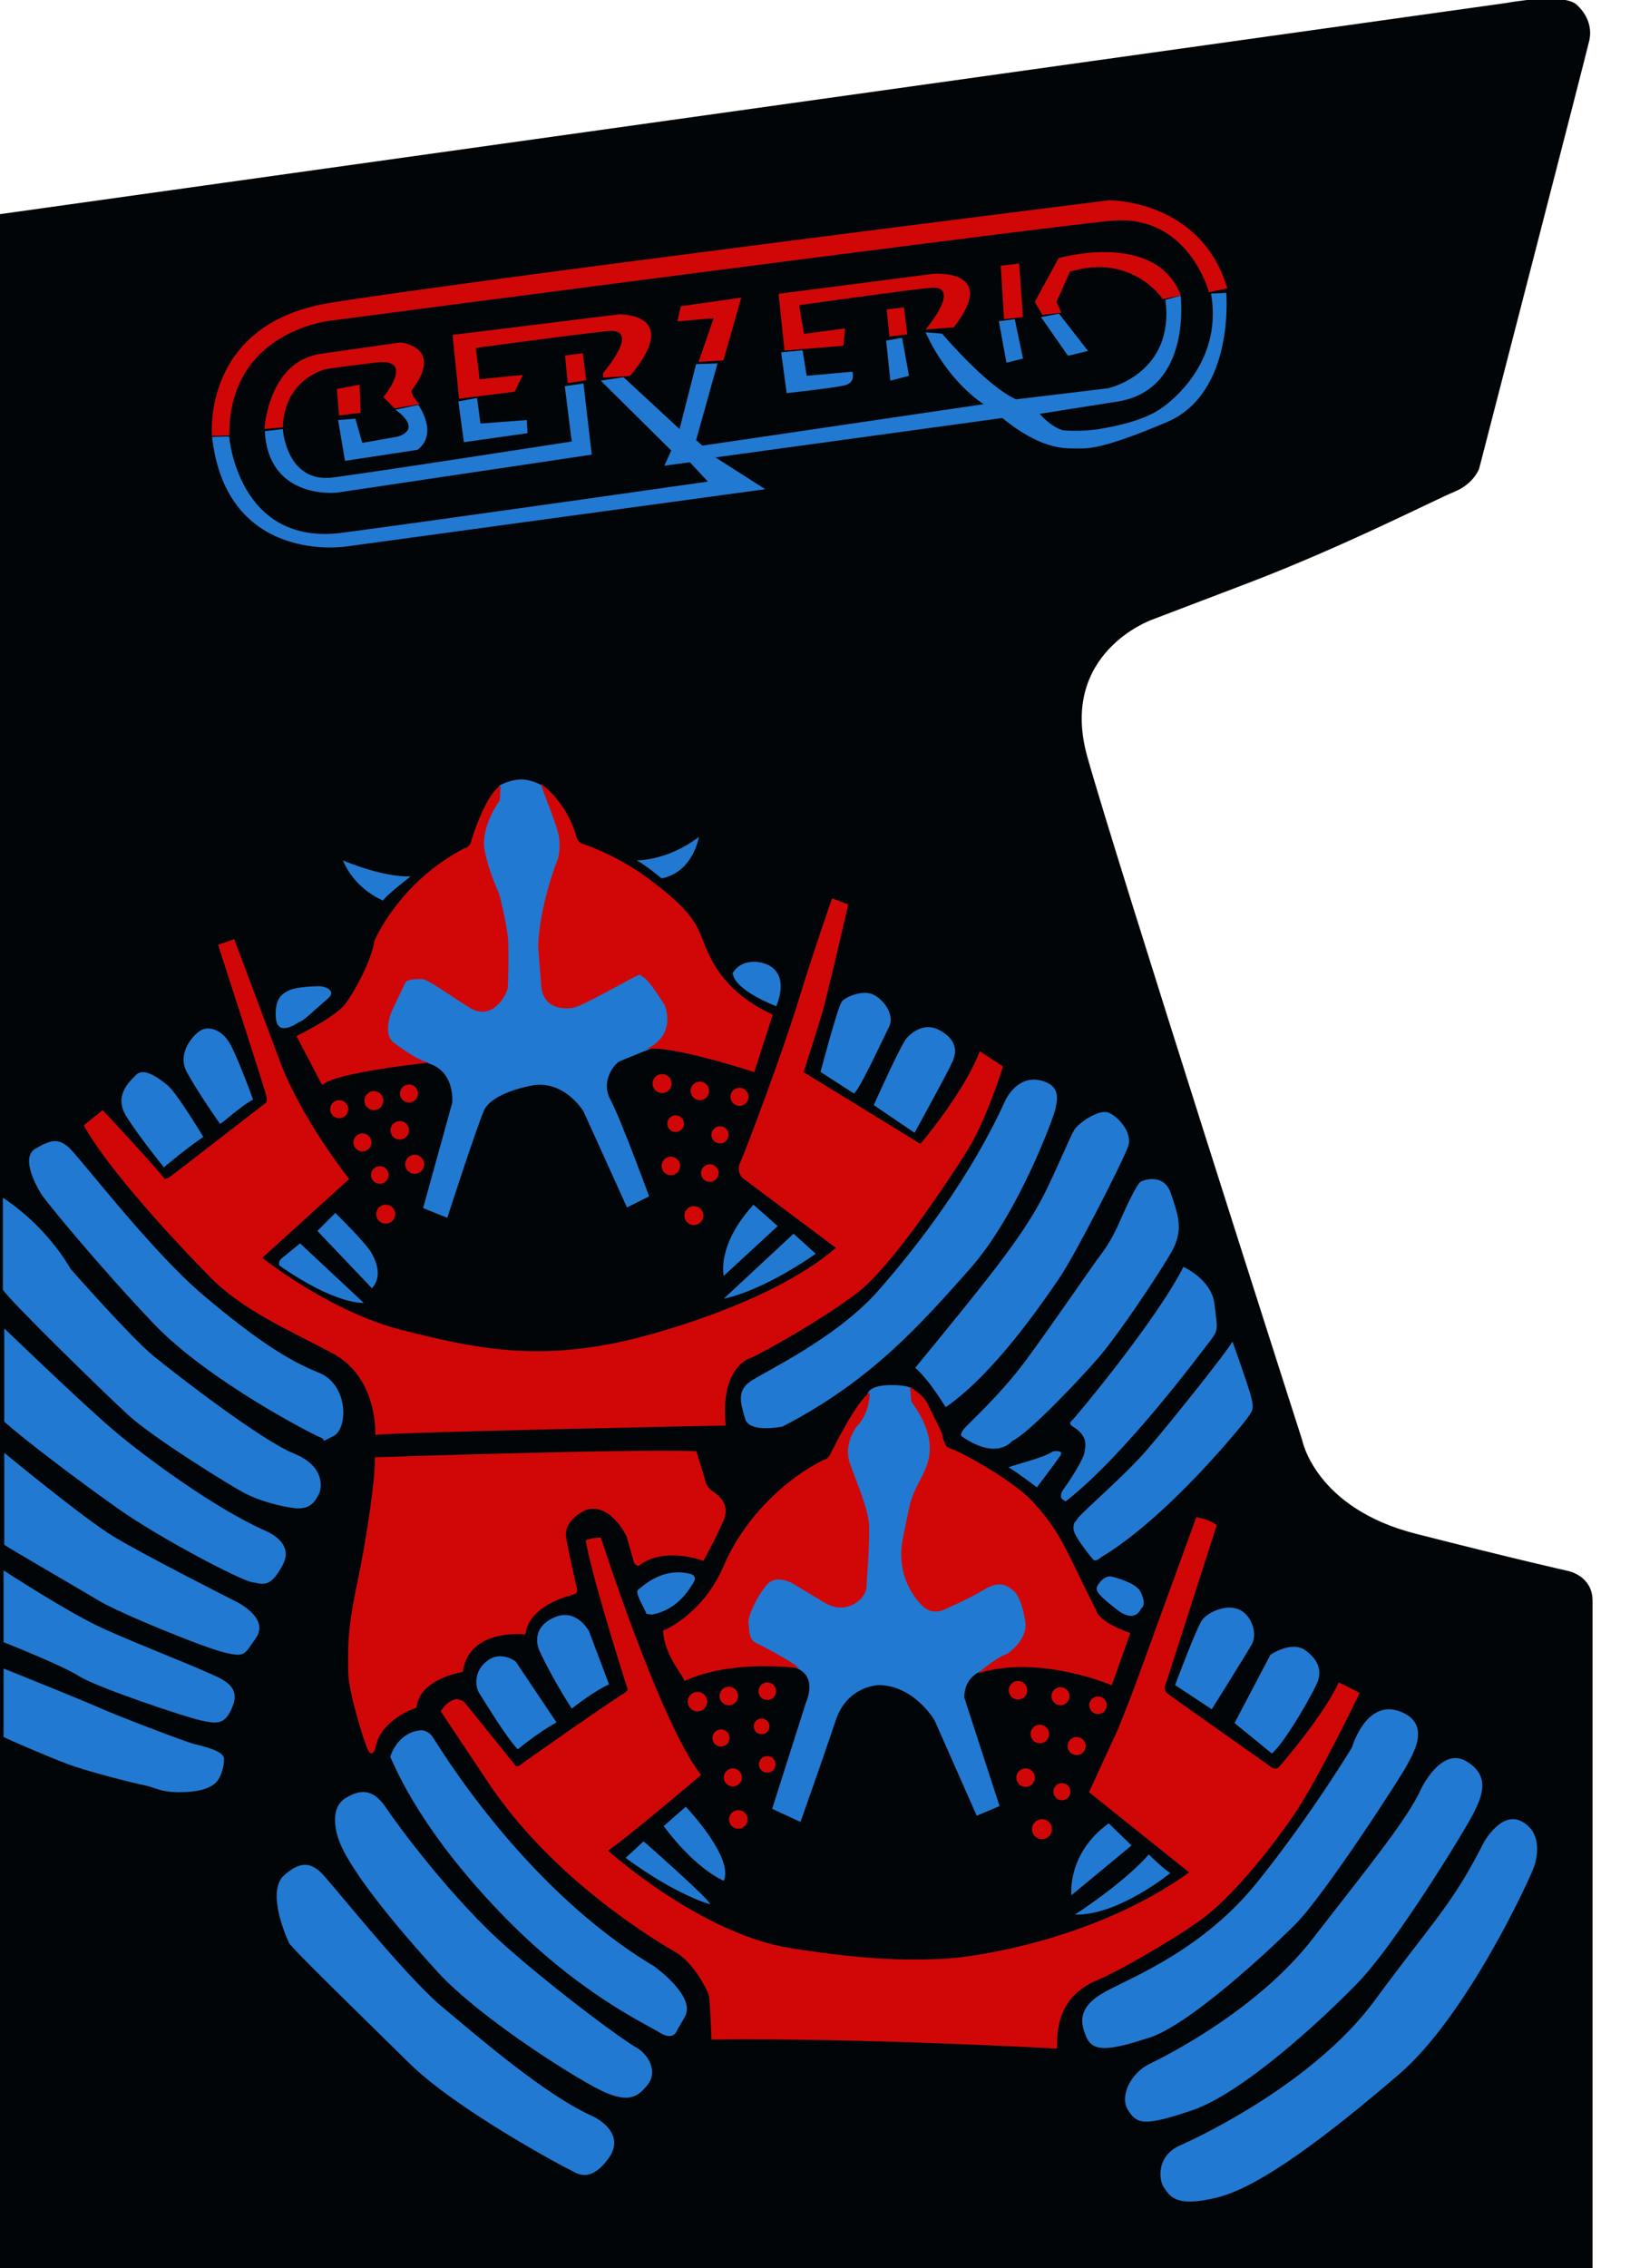 <?xml version="1.0" encoding="UTF-8"?>
<svg xmlns="http://www.w3.org/2000/svg" xmlns:xlink="http://www.w3.org/1999/xlink" width="2358.36pt" height="3281.4pt" viewBox="0 0 2358.36 3281.4" version="1.1">
<defs>
<clipPath id="clip1">
  <path d="M 0 0 L 2305 0 L 2305 3281.398 L 0 3281.398 Z M 0 0 "/>
</clipPath>
</defs>
<g id="surface1">
<g clip-path="url(#clip1)" clip-rule="nonzero">
<path style=" stroke:none;fill-rule:nonzero;fill:rgb(0.784%,1.961%,2.745%);fill-opacity:1;" d="M 0 3281.398 L 0 309.789 L 2180.18 4.199 C 2180.18 4.199 2262.18 -11.301 2281.68 7.199 C 2301.18 25.699 2302.18 45.199 2299.68 57.699 C 2297.18 70.199 2140.18 677.699 2140.18 677.699 C 2140.18 677.699 2132.68 699.699 2104.68 711.199 C 2076.68 722.699 1944.18 790.699 1805.18 843.699 C 1666.18 896.699 1666.18 896.699 1666.18 896.699 C 1666.18 896.699 1531.18 944.699 1573.18 1094.699 C 1615.18 1244.699 1884.18 2083.699 1884.18 2083.699 C 1884.18 2083.699 1903.18 2181.699 2048.18 2218.699 C 2193.18 2255.699 2269.18 2272.699 2269.18 2272.699 C 2269.18 2272.699 2304.18 2279.699 2304.18 2315.699 C 2304.18 2351.699 2304.18 3282.699 2304.18 3282.699 L 0 3281.398 "/>
</g>
<path style=" stroke:none;fill-rule:nonzero;fill:rgb(13.33%,47.459%,82.031%);fill-opacity:1;" d="M 564.59 2541.469 C 564.59 2541.469 574.598 2505.285 610.016 2502.977 C 610.016 2502.977 619.254 2502.977 626.18 2512.984 C 633.109 2522.992 756.289 2730.859 945.684 2844.031 C 945.684 2844.031 1007.27 2887.148 991.105 2917.172 L 979.559 2937.188 C 979.559 2937.188 974.938 2953.355 954.152 2940.27 C 933.363 2927.18 835.59 2883.297 723.957 2767.047 C 612.324 2650.793 576.141 2566.875 564.59 2541.469 "/>
<path style=" stroke:none;fill-rule:nonzero;fill:rgb(13.33%,47.459%,82.031%);fill-opacity:1;" d="M 489.18 2658.699 C 489.18 2658.699 474.18 2617.699 499.18 2601.699 C 524.18 2585.699 542.18 2590.699 558.18 2614.699 C 574.18 2638.699 654.18 2747.699 734.18 2817.699 C 814.18 2887.699 902.18 2951.699 920.18 2961.699 C 938.18 2971.699 952.18 2996.699 937.18 3015.699 C 922.18 3034.699 909.18 3040.699 877.18 3027.699 C 845.18 3014.699 696.18 2921.699 633.18 2852.699 C 570.18 2783.699 502.18 2700.699 489.18 2658.699 "/>
<path style=" stroke:none;fill-rule:nonzero;fill:rgb(13.33%,47.459%,82.031%);fill-opacity:1;" d="M 418.18 2810.699 C 418.18 2810.699 383.18 2737.699 411.18 2712.699 C 439.18 2687.699 453.18 2699.699 463.18 2707.699 C 473.18 2715.699 584.18 2856.699 639.18 2902.699 C 694.18 2948.699 790.18 3031.699 858.18 3061.699 C 858.18 3061.699 908.18 3084.699 880.18 3122.699 C 852.18 3160.699 833.18 3142.699 824.18 3138.699 C 815.18 3134.699 660.18 3051.699 592.18 2984.699 C 524.18 2917.699 422.18 2818.699 418.18 2810.699 "/>
<path style=" stroke:none;fill-rule:nonzero;fill:rgb(13.33%,47.459%,82.031%);fill-opacity:1;" d="M 1027.18 2754.699 C 1027.18 2754.699 980.18 2742.699 905.18 2687.699 L 931.18 2663.699 C 931.18 2663.699 1029.18 2749.699 1027.18 2754.699 "/>
<path style=" stroke:none;fill-rule:nonzero;fill:rgb(13.33%,47.459%,82.031%);fill-opacity:1;" d="M 1047.18 2720.699 C 1047.18 2720.699 1009.18 2706.699 960.18 2641.699 L 992.18 2613.699 C 992.18 2613.699 1062.18 2686.699 1047.18 2720.699 "/>
<path style=" stroke:none;fill-rule:nonzero;fill:rgb(13.33%,47.459%,82.031%);fill-opacity:1;" d="M 1158.18 2635.699 L 1117.18 2616.699 L 1166.18 2462.699 C 1166.18 2462.699 1184.18 2424.699 1151.18 2412.699 C 1118.18 2400.699 1074.18 2369.699 1074.18 2369.699 L 1069.18 2316.699 L 1126.18 2260.699 L 1204.18 2260.699 C 1204.18 2260.699 1216.18 2096.699 1218.18 2091.699 C 1220.18 2086.699 1255.18 2017.699 1255.18 2017.699 C 1255.18 2017.699 1254.18 2003.699 1290.18 2003.699 C 1326.18 2003.699 1324.18 2014.699 1324.18 2014.699 L 1345.18 2047.699 L 1356.18 2094.699 L 1344.18 2219.699 L 1466.18 2267.699 L 1508.18 2362.699 L 1439.18 2411.699 C 1439.18 2411.699 1395.18 2414.699 1395.18 2455.699 L 1446.18 2612.699 L 1413.18 2626.699 L 1352.18 2488.699 C 1352.18 2488.699 1323.18 2438.699 1272.18 2437.699 C 1272.18 2437.699 1226.18 2437.699 1209.18 2488.699 C 1192.18 2539.699 1158.18 2635.699 1158.18 2635.699 "/>
<path style=" stroke:none;fill-rule:nonzero;fill:rgb(13.33%,47.459%,82.031%);fill-opacity:1;" d="M 1662.18 2682.699 C 1662.18 2682.699 1682.18 2702.699 1693.18 2709.699 C 1693.18 2709.699 1617.18 2771.699 1555.18 2769.699 C 1555.18 2769.699 1624.18 2725.699 1662.18 2682.699 "/>
<path style=" stroke:none;fill-rule:nonzero;fill:rgb(13.33%,47.459%,82.031%);fill-opacity:1;" d="M 1637.18 2669.699 L 1550.18 2741.699 C 1550.18 2741.699 1543.18 2681.699 1604.18 2637.699 L 1637.18 2669.699 "/>
<path style=" stroke:none;fill-rule:nonzero;fill:rgb(13.33%,47.459%,82.031%);fill-opacity:1;" d="M 1840.18 2536.699 C 1840.18 2536.699 1790.18 2495.699 1786.18 2492.699 L 1838.18 2393.699 C 1838.18 2393.699 1869.18 2372.699 1889.18 2387.699 C 1909.18 2402.699 1911.18 2417.699 1907.18 2430.699 C 1903.18 2443.699 1860.18 2519.699 1840.18 2536.699 "/>
<path style=" stroke:none;fill-rule:nonzero;fill:rgb(13.33%,47.459%,82.031%);fill-opacity:1;" d="M 1753.18 2472.699 L 1700.18 2437.699 C 1700.18 2437.699 1731.18 2354.699 1739.18 2343.699 C 1747.18 2332.699 1772.18 2320.699 1791.18 2327.699 C 1810.18 2334.699 1820.18 2362.699 1811.18 2378.699 C 1802.18 2394.699 1753.18 2472.699 1753.18 2472.699 "/>
<path style=" stroke:none;fill-rule:nonzero;fill:rgb(13.33%,47.459%,82.031%);fill-opacity:1;" d="M 1956.18 2527.699 C 1956.18 2527.699 1976.18 2457.699 2025.18 2475.699 C 2074.18 2493.699 2041.18 2541.699 2036.18 2552.699 C 2031.18 2563.699 1917.18 2740.699 1874.18 2783.699 C 1831.18 2826.699 1719.18 2929.699 1663.18 2947.699 C 1607.18 2965.699 1582.18 2969.699 1572.18 2947.699 C 1562.18 2925.699 1559.18 2902.699 1600.18 2880.699 C 1641.18 2858.699 1741.18 2819.699 1819.18 2722.699 C 1897.18 2625.699 1956.18 2527.699 1956.18 2527.699 "/>
<path style=" stroke:none;fill-rule:nonzero;fill:rgb(13.33%,47.459%,82.031%);fill-opacity:1;" d="M 2056.18 2587.699 C 2056.18 2587.699 2085.18 2526.699 2121.18 2547.699 C 2157.18 2568.699 2144.18 2598.699 2132.18 2622.699 C 2120.18 2646.699 2020.18 2810.699 1965.18 2867.699 C 1910.18 2924.699 1796.18 3028.699 1725.18 3052.699 C 1654.18 3076.699 1645.18 3072.699 1632.18 3052.699 C 1619.18 3032.699 1636.18 2998.699 1663.18 2985.699 C 1690.18 2972.699 1820.18 2906.699 1899.18 2804.699 C 1978.18 2702.699 2037.18 2630.699 2056.18 2587.699 "/>
<path style=" stroke:none;fill-rule:nonzero;fill:rgb(13.33%,47.459%,82.031%);fill-opacity:1;" d="M 2147.18 2664.699 C 2147.18 2664.699 2172.18 2619.699 2201.18 2634.699 C 2230.18 2649.699 2225.18 2682.699 2220.18 2698.699 C 2215.18 2714.699 2123.18 2915.699 2024.18 3000.699 C 1925.18 3085.699 1825.18 3162.699 1762.18 3178.699 C 1699.18 3194.699 1692.18 3175.699 1684.18 3164.699 C 1676.18 3153.699 1673.18 3118.699 1707.18 3103.699 C 1741.18 3088.699 1903.18 3010.699 1989.18 2893.699 C 2075.18 2776.699 2101.18 2755.699 2147.18 2664.699 "/>
<path style=" stroke:none;fill-rule:nonzero;fill:rgb(13.33%,47.459%,82.031%);fill-opacity:1;" d="M 749.18 2530.699 C 749.18 2530.699 776.18 2507.699 805.18 2491.699 L 746.18 2403.699 C 746.18 2403.699 726.18 2387.699 706.18 2401.699 C 686.18 2415.699 686.18 2438.699 694.18 2450.699 C 702.18 2462.699 731.18 2511.699 749.18 2530.699 "/>
<path style=" stroke:none;fill-rule:nonzero;fill:rgb(13.33%,47.459%,82.031%);fill-opacity:1;" d="M 827.18 2471.699 C 827.18 2471.699 860.18 2445.699 881.18 2436.699 L 852.18 2359.699 C 852.18 2359.699 834.18 2325.699 802.18 2339.699 C 770.18 2353.699 777.18 2378.699 779.18 2384.699 C 781.18 2390.699 800.18 2429.699 827.18 2471.699 "/>
<path style=" stroke:none;fill-rule:nonzero;fill:rgb(13.33%,47.459%,82.031%);fill-opacity:1;" d="M 935.18 2334.699 C 935.18 2330.699 917.18 2303.699 923.18 2299.699 C 929.18 2295.699 957.18 2266.699 998.18 2276.699 C 998.18 2276.699 1010.18 2278.699 1003.18 2289.699 C 996.18 2300.699 980.18 2328.699 943.18 2335.699 L 935.18 2334.699 "/>
<path style=" stroke:none;fill-rule:nonzero;fill:rgb(13.33%,47.459%,82.031%);fill-opacity:1;" d="M 1651.18 2326.699 C 1651.18 2326.699 1643.18 2349.699 1616.18 2328.699 C 1589.18 2307.699 1585.18 2301.699 1587.18 2295.699 C 1589.18 2289.699 1599.18 2278.699 1608.18 2280.699 C 1617.18 2282.699 1644.18 2290.699 1650.18 2302.699 C 1656.18 2314.699 1656.18 2323.699 1651.18 2326.699 "/>
<path style=" stroke:none;fill-rule:nonzero;fill:rgb(13.33%,47.459%,82.031%);fill-opacity:1;" d="M 1593.18 2252.699 C 1593.18 2252.699 1585.18 2260.699 1581.18 2255.699 C 1577.18 2250.699 1553.18 2221.699 1553.18 2211.699 C 1553.18 2201.699 1554.18 2204.699 1559.18 2196.699 C 1564.18 2188.699 1627.18 2134.699 1659.18 2097.699 C 1691.18 2060.699 1775.18 1955.699 1783.18 1940.699 C 1783.18 1940.699 1805.18 2001.699 1810.18 2020.699 C 1815.18 2039.699 1811.18 2041.699 1805.18 2050.699 C 1799.18 2059.699 1690.18 2194.699 1593.18 2252.699 "/>
<path style=" stroke:none;fill-rule:nonzero;fill:rgb(13.33%,47.459%,82.031%);fill-opacity:1;" d="M 1542.18 2171.699 C 1542.18 2171.699 1528.18 2168.699 1539.18 2153.699 C 1550.18 2138.699 1568.18 2109.699 1569.18 2100.699 C 1570.18 2091.699 1575.18 2077.699 1552.18 2063.699 C 1552.18 2063.699 1545.18 2059.699 1550.18 2055.699 C 1555.18 2051.699 1674.18 1908.699 1712.18 1832.699 C 1712.18 1832.699 1753.18 1850.699 1757.18 1886.699 C 1761.18 1922.699 1764.18 1922.699 1750.18 1940.699 C 1736.18 1958.699 1627.18 2105.699 1542.18 2171.699 "/>
<path style=" stroke:none;fill-rule:nonzero;fill:rgb(13.33%,47.459%,82.031%);fill-opacity:1;" d="M 1500.18 2151.699 C 1500.18 2151.699 1470.18 2128.699 1459.18 2122.699 C 1468.18 2118.699 1511.18 2108.699 1523.18 2099.699 C 1523.18 2099.699 1540.18 2096.699 1534.18 2105.699 C 1528.18 2114.699 1500.18 2151.699 1500.18 2151.699 "/>
<path style=" stroke:none;fill-rule:nonzero;fill:rgb(13.33%,47.459%,82.031%);fill-opacity:1;" d="M 1464.18 2084.699 C 1464.18 2084.699 1443.18 2113.699 1391.18 2077.699 C 1391.18 2077.699 1388.18 2075.699 1394.18 2067.699 C 1400.18 2059.699 1446.18 2019.699 1485.18 1966.699 C 1524.18 1913.699 1582.18 1828.699 1592.18 1815.699 C 1602.18 1802.699 1611.18 1787.699 1621.18 1764.699 C 1631.18 1741.699 1645.18 1712.699 1650.18 1709.699 C 1655.18 1706.699 1684.18 1696.699 1694.18 1726.699 C 1704.18 1756.699 1713.18 1778.699 1695.18 1810.699 C 1677.18 1842.699 1619.18 1928.699 1592.18 1960.699 C 1565.18 1992.699 1486.18 2075.699 1464.18 2084.699 "/>
<path style=" stroke:none;fill-rule:nonzero;fill:rgb(13.33%,47.459%,82.031%);fill-opacity:1;" d="M 1368.18 2035.699 C 1368.18 2035.699 1344.18 1995.699 1324.18 1978.699 C 1324.18 1978.699 1390.18 1898.699 1426.18 1852.699 C 1462.18 1806.699 1493.18 1764.699 1515.18 1718.699 C 1537.18 1672.699 1548.18 1644.699 1554.18 1634.699 C 1560.18 1624.699 1590.18 1603.699 1604.18 1609.699 C 1618.18 1615.699 1639.18 1638.699 1632.18 1658.699 C 1625.18 1678.699 1556.18 1814.699 1532.18 1849.699 C 1508.18 1884.699 1438.18 1987.699 1368.18 2035.699 "/>
<path style=" stroke:none;fill-rule:nonzero;fill:rgb(13.33%,47.459%,82.031%);fill-opacity:1;" d="M 1132.18 2063.699 C 1132.18 2063.699 1084.18 2073.699 1078.18 2052.699 C 1072.18 2031.699 1065.18 2012.699 1085.18 1998.699 C 1105.18 1984.699 1209.18 1936.699 1270.18 1867.699 C 1331.18 1798.699 1406.18 1698.699 1454.18 1592.699 C 1454.18 1592.699 1470.18 1555.699 1504.18 1562.699 C 1538.18 1569.699 1528.18 1595.699 1527.18 1603.699 C 1526.18 1611.699 1474.18 1755.699 1403.18 1835.699 C 1332.18 1915.699 1260.18 1997.699 1132.18 2063.699 "/>
<path style=" stroke:none;fill-rule:nonzero;fill:rgb(13.33%,47.459%,82.031%);fill-opacity:1;" d="M 1148.18 1784.699 L 1180.18 1813.699 C 1180.18 1813.699 1108.18 1865.699 1047.18 1878.699 L 1148.18 1784.699 "/>
<path style=" stroke:none;fill-rule:nonzero;fill:rgb(13.33%,47.459%,82.031%);fill-opacity:1;" d="M 1090.18 1742.699 L 1125.18 1773.699 L 1047.18 1845.699 C 1047.18 1845.699 1036.18 1801.699 1090.18 1742.699 "/>
<path style=" stroke:none;fill-rule:nonzero;fill:rgb(13.33%,47.459%,82.031%);fill-opacity:1;" d="M 1323.18 1638.699 L 1264.18 1598.699 C 1264.18 1598.699 1302.18 1513.699 1311.18 1502.699 C 1320.18 1491.699 1339.18 1478.699 1360.18 1490.699 C 1381.18 1502.699 1386.18 1517.699 1378.18 1535.699 C 1370.18 1553.699 1323.18 1638.699 1323.18 1638.699 "/>
<path style=" stroke:none;fill-rule:nonzero;fill:rgb(13.33%,47.459%,82.031%);fill-opacity:1;" d="M 1235.18 1581.699 L 1187.18 1550.699 C 1187.18 1550.699 1212.18 1455.699 1218.18 1448.699 C 1224.18 1441.699 1248.18 1431.699 1263.18 1438.699 C 1278.18 1445.699 1295.18 1467.699 1286.18 1485.699 C 1277.18 1503.699 1241.18 1581.699 1235.18 1581.699 "/>
<path style=" stroke:none;fill-rule:nonzero;fill:rgb(13.33%,47.459%,82.031%);fill-opacity:1;" d="M 1123.18 1455.699 C 1123.18 1455.699 1062.18 1432.699 1060.18 1407.699 C 1060.18 1407.699 1069.18 1388.699 1096.18 1391.699 C 1123.18 1394.699 1139.18 1415.699 1123.18 1455.699 "/>
<path style=" stroke:none;fill-rule:nonzero;fill:rgb(13.33%,47.459%,82.031%);fill-opacity:1;" d="M 939.18 1730.699 L 907.18 1746.699 L 844.18 1607.699 C 844.18 1607.699 814.18 1557.699 763.18 1571.699 C 763.18 1571.699 711.18 1581.699 700.18 1606.699 C 689.18 1631.699 647.18 1761.699 647.18 1761.699 L 612.18 1747.699 L 654.18 1595.699 C 654.18 1595.699 660.18 1546.699 614.18 1536.699 C 568.18 1526.699 614.18 1536.699 614.18 1536.699 L 542.18 1516.699 L 549.18 1469.699 L 588.18 1392.699 L 680.18 1397.699 L 700.18 1314.699 L 693.18 1228.699 L 696.18 1191.699 L 722.18 1136.699 C 722.18 1136.699 735.18 1128.699 751.18 1127.699 C 767.18 1126.699 781.18 1134.699 785.18 1136.699 C 789.18 1138.699 796.18 1154.699 796.18 1154.699 L 819.18 1218.699 L 872.18 1280.699 L 938.18 1378.699 C 938.18 1378.699 986.18 1463.699 983.18 1465.699 C 980.18 1467.699 963.18 1508.699 963.18 1508.699 C 963.18 1508.699 898.18 1533.699 894.18 1536.699 C 890.18 1539.699 868.18 1562.699 883.18 1590.699 C 898.18 1618.699 939.18 1730.699 939.18 1730.699 "/>
<path style=" stroke:none;fill-rule:nonzero;fill:rgb(13.33%,47.459%,82.031%);fill-opacity:1;" d="M 957.18 1270.699 C 957.18 1270.699 933.18 1250.699 921.18 1244.699 C 921.18 1244.699 965.18 1245.699 1011.18 1210.699 C 1011.18 1210.699 1003.18 1261.699 957.18 1270.699 "/>
<path style=" stroke:none;fill-rule:nonzero;fill:rgb(13.33%,47.459%,82.031%);fill-opacity:1;" d="M 594.18 1267.699 C 594.18 1267.699 558.18 1295.699 554.18 1302.699 C 554.18 1302.699 514.18 1287.699 496.18 1244.699 C 496.18 1244.699 554.18 1269.699 594.18 1267.699 "/>
<path style=" stroke:none;fill-rule:nonzero;fill:rgb(13.33%,47.459%,82.031%);fill-opacity:1;" d="M 432.18 1478.699 C 432.18 1478.699 401.18 1501.699 399.18 1472.699 C 397.18 1443.699 408.18 1437.699 418.18 1432.699 C 428.18 1427.699 455.18 1426.699 462.18 1426.699 C 469.18 1426.699 489.18 1432.699 473.18 1445.699 C 457.18 1458.699 439.18 1477.699 432.18 1478.699 "/>
<path style=" stroke:none;fill-rule:nonzero;fill:rgb(13.33%,47.459%,82.031%);fill-opacity:1;" d="M 459.18 1780.699 L 485.18 1754.699 C 485.18 1754.699 530.18 1798.699 538.18 1813.699 C 546.18 1828.699 552.18 1847.699 538.18 1863.699 L 459.18 1780.699 "/>
<path style=" stroke:none;fill-rule:nonzero;fill:rgb(13.33%,47.459%,82.031%);fill-opacity:1;" d="M 434.18 1798.699 L 526.18 1884.699 C 526.18 1884.699 487.18 1888.699 404.18 1830.699 C 404.18 1830.699 402.18 1824.699 407.18 1820.699 C 412.18 1816.699 434.18 1798.699 434.18 1798.699 "/>
<path style=" stroke:none;fill-rule:nonzero;fill:rgb(13.33%,47.459%,82.031%);fill-opacity:1;" d="M 237.18 1688.699 C 237.18 1688.699 270.18 1660.699 294.18 1644.699 C 294.18 1644.699 256.18 1581.699 243.18 1570.699 C 230.18 1559.699 208.18 1543.699 197.18 1554.699 C 186.18 1565.699 164.18 1585.699 183.18 1615.699 C 202.18 1645.699 237.18 1688.699 237.18 1688.699 "/>
<path style=" stroke:none;fill-rule:nonzero;fill:rgb(13.33%,47.459%,82.031%);fill-opacity:1;" d="M 318.18 1625.699 C 321.18 1625.699 347.18 1600.699 366.18 1590.699 C 366.18 1590.699 341.18 1521.699 330.18 1505.699 C 319.18 1489.699 303.18 1484.699 292.18 1489.699 C 281.18 1494.699 255.18 1522.699 270.18 1550.699 C 285.18 1578.699 318.18 1625.699 318.18 1625.699 "/>
<path style=" stroke:none;fill-rule:nonzero;fill:rgb(13.33%,47.459%,82.031%);fill-opacity:1;" d="M 58.18 1724.699 C 58.18 1724.699 27.18 1675.699 51.18 1661.699 C 75.18 1647.699 84.18 1647.699 98.18 1658.699 C 112.18 1669.699 217.18 1808.699 294.18 1873.699 C 371.18 1938.699 418.18 1968.699 461.18 1985.699 C 504.18 2002.699 504.18 2066.699 482.18 2077.699 C 460.18 2088.699 473.18 2082.699 464.18 2079.699 C 455.18 2076.699 301.18 1997.699 222.18 1914.699 C 143.18 1831.699 58.18 1728.699 58.18 1724.699 "/>
<path style=" stroke:none;fill-rule:nonzero;fill:rgb(13.33%,47.459%,82.031%);fill-opacity:1;" d="M 4.18 1865.699 L 4.18 1732.699 C 4.18 1732.699 63.18 1768.699 102.18 1835.699 C 102.18 1835.699 189.18 1934.699 222.18 1961.699 C 255.18 1988.699 378.18 2083.699 425.18 2102.699 C 472.18 2121.699 465.18 2154.699 461.18 2161.699 C 457.18 2168.699 451.18 2184.699 426.18 2181.699 C 401.18 2178.699 372.18 2169.699 353.18 2159.699 C 334.18 2149.699 222.18 2080.699 185.18 2046.699 C 148.18 2012.699 13.18 1880.699 4.18 1865.699 "/>
<path style=" stroke:none;fill-rule:nonzero;fill:rgb(13.33%,47.459%,82.031%);fill-opacity:1;" d="M 6.18 2056.699 L 6.18 1921.699 C 6.18 1921.699 119.18 2030.699 165.18 2069.699 C 211.18 2108.699 309.18 2180.699 382.18 2213.699 C 382.18 2213.699 427.18 2229.699 409.18 2263.699 C 391.18 2297.699 381.18 2291.699 364.18 2288.699 C 347.18 2285.699 232.18 2225.699 171.18 2182.699 C 110.18 2139.699 34.18 2081.699 6.18 2056.699 "/>
<path style=" stroke:none;fill-rule:nonzero;fill:rgb(13.33%,47.459%,82.031%);fill-opacity:1;" d="M 6.18 2234.699 L 6.18 2101.699 C 6.18 2101.699 121.18 2196.699 164.18 2222.699 C 207.18 2248.699 325.18 2308.699 341.18 2316.699 C 357.18 2324.699 387.18 2345.699 370.18 2369.699 C 353.18 2393.699 355.18 2397.699 325.18 2390.699 C 295.18 2383.699 173.18 2333.699 143.18 2315.699 C 113.18 2297.699 11.18 2238.699 6.18 2234.699 "/>
<path style=" stroke:none;fill-rule:nonzero;fill:rgb(13.33%,47.459%,82.031%);fill-opacity:1;" d="M 5.18 2375.699 L 5.18 2271.699 C 5.18 2271.699 101.18 2334.699 153.18 2357.699 C 205.18 2380.699 274.18 2407.699 296.18 2417.699 C 318.18 2427.699 348.18 2436.699 337.18 2466.699 C 326.18 2496.699 313.18 2493.699 290.18 2488.699 C 267.18 2483.699 139.18 2440.699 114.18 2424.699 C 89.18 2408.699 5.18 2375.699 5.18 2375.699 "/>
<path style=" stroke:none;fill-rule:nonzero;fill:rgb(13.33%,47.459%,82.031%);fill-opacity:1;" d="M 5.18 2512.699 L 5.18 2413.699 C 5.18 2413.699 122.18 2460.699 144.18 2470.699 C 166.18 2480.699 265.18 2518.699 280.18 2522.699 C 295.18 2526.699 324.18 2532.699 324.18 2544.699 C 324.18 2556.699 319.18 2573.699 310.18 2580.699 C 301.18 2587.699 286.18 2592.699 259.18 2592.699 C 232.18 2592.699 224.18 2585.699 209.18 2582.699 C 194.18 2579.699 126.18 2562.699 97.18 2551.699 C 68.18 2540.699 10.18 2515.699 5.18 2512.699 "/>
<path style=" stroke:none;fill-rule:nonzero;fill:rgb(13.33%,47.459%,82.031%);fill-opacity:1;" d="M 306.848 632.031 L 331.516 631.371 C 331.516 631.371 344.18 790.699 495.18 770.699 C 646.18 750.699 1024.18 696.699 1024.18 696.699 L 998.18 668.699 L 961.18 673.699 L 971.18 651.699 L 869.18 550.699 L 902.18 545.699 L 983.18 620.699 L 1007.18 526.699 L 1038.18 525.699 L 1007.18 636.699 L 1016.18 644.699 L 1423.18 584.699 C 1423.18 584.699 1372.18 553.699 1339.18 480.699 L 1363.18 482.699 C 1363.18 482.699 1427.18 558.699 1470.18 577.699 L 1603.18 561.699 C 1603.18 561.699 1700.18 540.699 1686.18 433.699 L 1708.18 427.699 C 1708.18 427.699 1725.18 562.699 1618.18 580.699 L 1504.18 598.699 C 1504.18 598.699 1521.18 618.699 1539.18 622.699 C 1539.18 622.699 1566.18 624.699 1590.18 620.699 C 1614.18 616.699 1654.18 608.699 1680.18 590.699 C 1706.18 572.699 1768.18 515.699 1752.18 424.699 L 1774.18 423.699 C 1774.18 423.699 1787.18 568.699 1688.18 610.699 C 1589.18 652.699 1571.18 648.699 1555.18 648.699 C 1539.18 648.699 1505.18 649.699 1450.18 604.699 L 1035.18 661.699 L 1107.18 707.699 L 500.18 790.699 C 500.18 790.699 327.512 817.371 306.848 632.031 "/>
<path style=" stroke:none;fill-rule:nonzero;fill:rgb(13.33%,47.459%,82.031%);fill-opacity:1;" d="M 383.18 623.699 L 409.18 620.699 C 409.18 620.699 414.18 699.699 482.18 690.699 C 550.18 681.699 827.18 638.699 827.18 638.699 L 817.18 558.699 L 844.18 554.699 L 856.18 657.699 L 487.18 712.699 C 487.18 712.699 388.18 723.699 383.18 623.699 "/>
<path style=" stroke:none;fill-rule:nonzero;fill:rgb(13.33%,47.459%,82.031%);fill-opacity:1;" d="M 489.18 607.699 L 514.18 605.699 L 524.18 640.699 L 575.18 631.699 C 575.18 631.699 613.18 622.699 572.18 592.699 L 605.18 585.699 C 605.18 585.699 635.18 626.699 604.18 650.699 L 499.18 666.699 L 489.18 607.699 "/>
<path style=" stroke:none;fill-rule:nonzero;fill:rgb(13.33%,47.459%,82.031%);fill-opacity:1;" d="M 663.18 580.699 L 690.18 575.699 L 695.18 612.699 L 762.18 607.699 L 763.18 626.699 L 671.18 639.699 L 663.18 580.699 "/>
<path style=" stroke:none;fill-rule:nonzero;fill:rgb(13.33%,47.459%,82.031%);fill-opacity:1;" d="M 1130.18 509.699 L 1161.18 506.699 L 1167.18 543.699 L 1233.18 537.699 C 1233.18 537.699 1239.18 553.699 1221.18 557.699 C 1203.18 561.699 1138.18 568.699 1138.18 568.699 L 1130.18 509.699 "/>
<path style=" stroke:none;fill-rule:nonzero;fill:rgb(13.33%,47.459%,82.031%);fill-opacity:1;" d="M 1288.18 550.699 L 1282.18 492.699 L 1305.18 488.699 L 1315.18 543.699 L 1288.18 550.699 "/>
<path style=" stroke:none;fill-rule:nonzero;fill:rgb(13.33%,47.459%,82.031%);fill-opacity:1;" d="M 1445.18 464.699 L 1468.18 461.699 L 1480.18 518.699 L 1456.18 524.699 L 1445.18 464.699 "/>
<path style=" stroke:none;fill-rule:nonzero;fill:rgb(13.33%,47.459%,82.031%);fill-opacity:1;" d="M 1506.18 458.699 L 1532.18 453.699 L 1574.18 507.699 L 1545.18 514.699 L 1506.18 458.699 "/>
<path style=" stroke:none;fill-rule:nonzero;fill:rgb(82.031%,2.745%,2.745%);fill-opacity:1;" d="M 830.848 1457.57 C 830.848 1457.57 789.621 1467.191 783.441 1430.09 L 778.629 1370.32 C 778.629 1370.32 777.945 1318.789 807.488 1241.148 C 807.488 1241.148 812.297 1223.969 807.488 1204.738 C 802.676 1185.5 784.129 1142.219 782.754 1133.969 C 782.754 1133.969 819.855 1158.699 834.281 1211.609 C 834.281 1211.609 836.344 1218.48 842.527 1220.539 C 848.711 1222.602 894.742 1238.398 938.715 1271.379 C 982.684 1304.359 1000.551 1323.602 1011.539 1346.961 C 1022.531 1370.32 1033.531 1428.719 1118.031 1467.879 L 1091.238 1551.008 C 1091.238 1551.008 966.195 1509.789 933.902 1518.031 C 933.902 1518.031 977.875 1502.918 962.074 1454.82 C 962.074 1454.82 940.09 1419.102 931.844 1414.289 C 923.598 1409.48 927.719 1408.789 920.164 1412.23 C 912.605 1415.66 843.215 1454.82 830.848 1457.57 "/>
<path style=" stroke:none;fill-rule:nonzero;fill:rgb(82.031%,2.745%,2.745%);fill-opacity:1;" d="M 724.355 1136.719 L 722.98 1158.02 C 722.98 1158.02 698.934 1190.309 700.309 1222.602 C 700.309 1222.602 700.992 1245.27 722.293 1293.371 C 722.293 1293.371 734.66 1340.77 735.348 1362.758 C 736.035 1384.738 735.348 1419.781 734.66 1428.711 C 733.973 1437.648 712.676 1478.871 679.008 1457.57 C 645.344 1436.27 618.547 1416.352 610.305 1416.352 C 602.059 1416.352 589.004 1416.352 586.258 1421.84 C 583.508 1427.34 569.082 1458.258 567.02 1462.379 C 564.957 1466.5 553.965 1496.73 569.77 1508.41 C 585.57 1520.09 607.555 1535.211 620.609 1537.27 C 620.609 1537.27 485.945 1551.008 466.023 1569.559 L 428.922 1498.789 C 428.922 1498.789 485.945 1471.309 500.375 1451.391 C 514.805 1431.461 538.164 1387.488 541.598 1361.379 C 541.598 1361.379 576.637 1276.879 671.449 1227.41 C 671.449 1227.41 679.695 1226.039 681.758 1217.102 C 683.816 1208.168 704.43 1147.031 724.355 1136.719 "/>
<path style=" stroke:none;fill-rule:nonzero;fill:rgb(82.031%,2.745%,2.745%);fill-opacity:1;" d="M 1203.91 1299.551 L 1227.27 1308.48 C 1227.27 1308.48 1197.039 1440.398 1188.801 1467.879 C 1180.551 1495.359 1162.691 1551.008 1162.691 1551.008 L 1331.711 1654.758 C 1331.711 1654.758 1394.91 1580.551 1417.59 1520.781 L 1451.25 1542.77 C 1451.25 1542.77 1427.211 1621.09 1398.352 1666.43 C 1369.488 1711.781 1289.109 1834.078 1238.27 1871.859 C 1187.43 1909.648 1121.469 1946.75 1089.18 1963.238 C 1089.18 1963.238 1041.078 1972.859 1050.02 2062.18 C 1050.02 2062.18 562.211 2071.789 542.973 2075.918 C 542.973 2075.918 547.781 1993.469 481.141 1957.738 C 415.078 1922.328 348.348 1895.02 298.336 1841.68 C 297.895 1841.211 297.449 1840.738 297.008 1840.258 C 297.008 1840.258 165.098 1706.969 121.125 1627.961 L 148.605 1605.98 C 148.605 1605.98 226.242 1689.109 236.551 1703.539 C 236.551 1703.539 237.234 1708.352 246.168 1702.16 C 255.098 1695.98 379.453 1599.109 384.266 1595.668 C 384.266 1595.668 387.012 1594.98 385.641 1586.738 C 384.266 1578.488 315.559 1366.879 315.559 1366.879 L 338.922 1358.641 L 404.188 1533.148 C 404.188 1533.148 428.234 1605.969 505.184 1705.602 L 379.453 1819.648 C 379.453 1819.648 477.703 1897.969 581.449 1924.078 C 685.191 1950.191 777.258 1970.801 915.355 1937.129 C 915.355 1937.129 1109.102 1891.789 1209.41 1805.219 L 1078.18 1706.969 C 1078.18 1706.969 1063.07 1698.73 1071.309 1680.859 C 1079.559 1663 1133.148 1520.09 1155.129 1447.949 C 1177.121 1375.809 1203.91 1299.551 1203.91 1299.551 "/>
<path style=" stroke:none;fill-rule:nonzero;fill:rgb(82.031%,2.745%,2.745%);fill-opacity:1;" d="M 971.691 1567.5 C 971.691 1575.09 965.539 1581.238 957.949 1581.238 C 950.359 1581.238 944.211 1575.09 944.211 1567.5 C 944.211 1559.91 950.359 1553.758 957.949 1553.758 C 965.539 1553.758 971.691 1559.91 971.691 1567.5 "/>
<path style=" stroke:none;fill-rule:nonzero;fill:rgb(82.031%,2.745%,2.745%);fill-opacity:1;" d="M 1025.969 1578.148 C 1025.969 1585.551 1019.969 1591.551 1012.57 1591.551 C 1005.172 1591.551 999.172 1585.551 999.172 1578.148 C 999.172 1570.75 1005.172 1564.75 1012.57 1564.75 C 1019.969 1564.75 1025.969 1570.75 1025.969 1578.148 "/>
<path style=" stroke:none;fill-rule:nonzero;fill:rgb(82.031%,2.745%,2.745%);fill-opacity:1;" d="M 1082.988 1586.738 C 1082.988 1593.949 1077.148 1599.789 1069.941 1599.789 C 1062.73 1599.789 1056.891 1593.949 1056.891 1586.738 C 1056.891 1579.531 1062.73 1573.68 1069.941 1573.68 C 1077.148 1573.68 1082.988 1579.531 1082.988 1586.738 "/>
<path style=" stroke:none;fill-rule:nonzero;fill:rgb(82.031%,2.745%,2.745%);fill-opacity:1;" d="M 989.555 1625.559 C 989.555 1632.199 984.172 1637.578 977.531 1637.578 C 970.891 1637.578 965.508 1632.199 965.508 1625.559 C 965.508 1618.918 970.891 1613.531 977.531 1613.531 C 984.172 1613.531 989.555 1618.918 989.555 1625.559 "/>
<path style=" stroke:none;fill-rule:nonzero;fill:rgb(82.031%,2.745%,2.745%);fill-opacity:1;" d="M 1054.141 1641.699 C 1054.141 1648.531 1048.602 1654.07 1041.77 1654.07 C 1034.941 1654.07 1029.398 1648.531 1029.398 1641.699 C 1029.398 1634.871 1034.941 1629.328 1041.77 1629.328 C 1048.602 1629.328 1054.141 1634.871 1054.141 1641.699 "/>
<path style=" stroke:none;fill-rule:nonzero;fill:rgb(82.031%,2.745%,2.745%);fill-opacity:1;" d="M 984.059 1686.699 C 984.059 1694.102 978.059 1700.102 970.66 1700.102 C 963.262 1700.102 957.262 1694.102 957.262 1686.699 C 957.262 1679.301 963.262 1673.301 970.66 1673.301 C 978.059 1673.301 984.059 1679.301 984.059 1686.699 "/>
<path style=" stroke:none;fill-rule:nonzero;fill:rgb(82.031%,2.745%,2.745%);fill-opacity:1;" d="M 1039.711 1697.008 C 1039.711 1704.031 1034.02 1709.719 1027 1709.719 C 1019.98 1709.719 1014.289 1704.031 1014.289 1697.008 C 1014.289 1689.988 1019.98 1684.301 1027 1684.301 C 1034.02 1684.301 1039.711 1689.988 1039.711 1697.008 "/>
<path style=" stroke:none;fill-rule:nonzero;fill:rgb(82.031%,2.745%,2.745%);fill-opacity:1;" d="M 1017.719 1758.5 C 1017.719 1766.09 1011.57 1772.238 1003.98 1772.238 C 996.395 1772.238 990.242 1766.09 990.242 1758.5 C 990.242 1750.91 996.395 1744.758 1003.98 1744.758 C 1011.57 1744.758 1017.719 1750.91 1017.719 1758.5 "/>
<path style=" stroke:none;fill-rule:nonzero;fill:rgb(82.031%,2.745%,2.745%);fill-opacity:1;" d="M 503.812 1604.602 C 503.812 1611.809 497.969 1617.648 490.758 1617.648 C 483.547 1617.648 477.703 1611.809 477.703 1604.602 C 477.703 1597.391 483.547 1591.551 490.758 1591.551 C 497.969 1591.551 503.812 1597.391 503.812 1604.602 "/>
<path style=" stroke:none;fill-rule:nonzero;fill:rgb(82.031%,2.745%,2.745%);fill-opacity:1;" d="M 554.652 1592.23 C 554.652 1599.82 548.5 1605.969 540.91 1605.969 C 533.324 1605.969 527.172 1599.82 527.172 1592.23 C 527.172 1584.641 533.324 1578.488 540.91 1578.488 C 548.5 1578.488 554.652 1584.641 554.652 1592.23 "/>
<path style=" stroke:none;fill-rule:nonzero;fill:rgb(82.031%,2.745%,2.745%);fill-opacity:1;" d="M 604.809 1581.93 C 604.809 1589.141 598.965 1594.98 591.754 1594.98 C 584.543 1594.98 578.699 1589.141 578.699 1581.93 C 578.699 1574.719 584.543 1568.871 591.754 1568.871 C 598.965 1568.871 604.809 1574.719 604.809 1581.93 "/>
<path style=" stroke:none;fill-rule:nonzero;fill:rgb(82.031%,2.745%,2.745%);fill-opacity:1;" d="M 591.754 1635.168 C 591.754 1642.57 585.754 1648.57 578.355 1648.57 C 570.957 1648.57 564.961 1642.57 564.961 1635.168 C 564.961 1627.77 570.957 1621.781 578.355 1621.781 C 585.754 1621.781 591.754 1627.77 591.754 1635.168 "/>
<path style=" stroke:none;fill-rule:nonzero;fill:rgb(82.031%,2.745%,2.745%);fill-opacity:1;" d="M 537.477 1652.691 C 537.477 1659.898 531.633 1665.75 524.422 1665.75 C 517.215 1665.75 511.367 1659.898 511.367 1652.691 C 511.367 1645.48 517.215 1639.641 524.422 1639.641 C 531.633 1639.641 537.477 1645.48 537.477 1652.691 "/>
<path style=" stroke:none;fill-rule:nonzero;fill:rgb(82.031%,2.745%,2.745%);fill-opacity:1;" d="M 613.738 1684.301 C 613.738 1691.891 607.586 1698.039 599.996 1698.039 C 592.41 1698.039 586.258 1691.891 586.258 1684.301 C 586.258 1676.711 592.41 1670.559 599.996 1670.559 C 607.586 1670.559 613.738 1676.711 613.738 1684.301 "/>
<path style=" stroke:none;fill-rule:nonzero;fill:rgb(82.031%,2.745%,2.745%);fill-opacity:1;" d="M 562.211 1699.758 C 562.211 1706.781 556.52 1712.469 549.5 1712.469 C 542.48 1712.469 536.789 1706.781 536.789 1699.758 C 536.789 1692.738 542.48 1687.051 549.5 1687.051 C 556.52 1687.051 562.211 1692.738 562.211 1699.758 "/>
<path style=" stroke:none;fill-rule:nonzero;fill:rgb(82.031%,2.745%,2.745%);fill-opacity:1;" d="M 571.828 1756.441 C 571.828 1764.031 565.676 1770.18 558.09 1770.18 C 550.5 1770.18 544.348 1764.031 544.348 1756.441 C 544.348 1748.852 550.5 1742.699 558.09 1742.699 C 565.676 1742.699 571.828 1748.852 571.828 1756.441 "/>
<path style=" stroke:none;fill-rule:nonzero;fill:rgb(82.031%,2.745%,2.745%);fill-opacity:1;" d="M 542.285 2108.211 C 542.285 2108.211 906.422 2095.84 1007.422 2099.281 L 1019.102 2137.059 C 1019.102 2137.059 1021.16 2150.121 1028.719 2155.609 C 1036.27 2161.109 1058.262 2173.48 1046.578 2200.27 C 1034.898 2227.07 1017.719 2257.98 1017.719 2257.98 C 1017.719 2257.98 960.699 2236 923.598 2265.539 C 923.598 2265.539 918.102 2264.168 916.727 2258.668 C 915.352 2253.18 906.422 2222.258 906.422 2222.258 C 906.422 2222.258 883.062 2172.789 847.336 2184.469 C 847.336 2184.469 814.355 2198.898 819.164 2225.008 C 823.977 2251.109 834.281 2296.457 834.281 2296.457 C 834.281 2296.457 838.402 2304.016 829.473 2306.766 C 820.539 2309.512 765.578 2322.566 760.078 2364.477 C 760.078 2364.477 679.008 2354.168 669.391 2418.754 C 669.391 2418.754 606.18 2428.371 602.746 2470.281 C 602.746 2470.281 549.844 2486.773 542.973 2529.367 C 542.973 2529.367 538.164 2544.484 531.98 2530.742 C 525.797 2517 503.812 2445.547 503.812 2418.754 C 503.812 2391.957 501.062 2365.164 516.176 2293.711 C 531.293 2222.258 543.66 2133.629 542.285 2108.211 "/>
<path style=" stroke:none;fill-rule:nonzero;fill:rgb(82.031%,2.745%,2.745%);fill-opacity:1;" d="M 1023.219 2461.695 C 1023.219 2469.473 1016.91 2475.777 1009.141 2475.777 C 1001.359 2475.777 995.051 2469.473 995.051 2461.695 C 995.051 2453.914 1001.359 2447.609 1009.141 2447.609 C 1016.91 2447.609 1023.219 2453.914 1023.219 2461.695 "/>
<path style=" stroke:none;fill-rule:nonzero;fill:rgb(82.031%,2.745%,2.745%);fill-opacity:1;" d="M 1067.879 2453.449 C 1067.879 2460.848 1061.879 2466.848 1054.48 2466.848 C 1047.078 2466.848 1041.078 2460.848 1041.078 2453.449 C 1041.078 2446.051 1047.078 2440.051 1054.48 2440.051 C 1061.879 2440.051 1067.879 2446.051 1067.879 2453.449 "/>
<path style=" stroke:none;fill-rule:nonzero;fill:rgb(82.031%,2.745%,2.745%);fill-opacity:1;" d="M 1122.84 2446.578 C 1122.84 2453.598 1117.148 2459.289 1110.129 2459.289 C 1103.109 2459.289 1097.422 2453.598 1097.422 2446.578 C 1097.422 2439.559 1103.109 2433.867 1110.129 2433.867 C 1117.148 2433.867 1122.84 2439.559 1122.84 2446.578 "/>
<path style=" stroke:none;fill-rule:nonzero;fill:rgb(82.031%,2.745%,2.745%);fill-opacity:1;" d="M 1113.219 2497.422 C 1113.219 2503.684 1108.148 2508.758 1101.891 2508.758 C 1095.629 2508.758 1090.551 2503.684 1090.551 2497.422 C 1090.551 2491.16 1095.629 2486.082 1101.891 2486.082 C 1108.148 2486.082 1113.219 2491.16 1113.219 2497.422 "/>
<path style=" stroke:none;fill-rule:nonzero;fill:rgb(82.031%,2.745%,2.745%);fill-opacity:1;" d="M 1055.512 2514.254 C 1055.512 2521.082 1049.969 2526.617 1043.141 2526.617 C 1036.309 2526.617 1030.781 2521.082 1030.781 2514.254 C 1030.781 2507.422 1036.309 2501.887 1043.141 2501.887 C 1049.969 2501.887 1055.512 2507.422 1055.512 2514.254 "/>
<path style=" stroke:none;fill-rule:nonzero;fill:rgb(82.031%,2.745%,2.745%);fill-opacity:1;" d="M 1073.371 2571.277 C 1073.371 2578.488 1067.531 2584.332 1060.32 2584.332 C 1053.109 2584.332 1047.27 2578.488 1047.27 2571.277 C 1047.27 2564.066 1053.109 2558.223 1060.32 2558.223 C 1067.531 2558.223 1073.371 2564.066 1073.371 2571.277 "/>
<path style=" stroke:none;fill-rule:nonzero;fill:rgb(82.031%,2.745%,2.745%);fill-opacity:1;" d="M 1122.16 2552.383 C 1122.16 2559.023 1116.77 2564.406 1110.129 2564.406 C 1103.488 2564.406 1098.109 2559.023 1098.109 2552.383 C 1098.109 2545.742 1103.488 2540.359 1110.129 2540.359 C 1116.77 2540.359 1122.16 2545.742 1122.16 2552.383 "/>
<path style=" stroke:none;fill-rule:nonzero;fill:rgb(82.031%,2.745%,2.745%);fill-opacity:1;" d="M 1081.621 2632.082 C 1081.621 2639.48 1075.621 2645.48 1068.219 2645.48 C 1060.82 2645.48 1054.82 2639.48 1054.82 2632.082 C 1054.82 2624.684 1060.82 2618.684 1068.219 2618.684 C 1075.621 2618.684 1081.621 2624.684 1081.621 2632.082 "/>
<path style=" stroke:none;fill-rule:nonzero;fill:rgb(82.031%,2.745%,2.745%);fill-opacity:1;" d="M 1486.289 2445.203 C 1486.289 2452.605 1480.289 2458.602 1472.891 2458.602 C 1465.488 2458.602 1459.5 2452.605 1459.5 2445.203 C 1459.5 2437.805 1465.488 2431.809 1472.891 2431.809 C 1480.289 2431.809 1486.289 2437.805 1486.289 2445.203 "/>
<path style=" stroke:none;fill-rule:nonzero;fill:rgb(82.031%,2.745%,2.745%);fill-opacity:1;" d="M 1547.441 2453.793 C 1547.441 2461 1541.59 2466.848 1534.391 2466.848 C 1527.18 2466.848 1521.328 2461 1521.328 2453.793 C 1521.328 2446.582 1527.18 2440.738 1534.391 2440.738 C 1541.59 2440.738 1547.441 2446.582 1547.441 2453.793 "/>
<path style=" stroke:none;fill-rule:nonzero;fill:rgb(82.031%,2.745%,2.745%);fill-opacity:1;" d="M 1601.371 2466.848 C 1601.371 2473.867 1595.68 2479.559 1588.66 2479.559 C 1581.641 2479.559 1575.949 2473.867 1575.949 2466.848 C 1575.949 2459.824 1581.641 2454.137 1588.66 2454.137 C 1595.68 2454.137 1601.371 2459.824 1601.371 2466.848 "/>
<path style=" stroke:none;fill-rule:nonzero;fill:rgb(82.031%,2.745%,2.745%);fill-opacity:1;" d="M 1517.891 2508.414 C 1517.891 2515.812 1511.898 2521.812 1504.5 2521.812 C 1497.102 2521.812 1491.102 2515.812 1491.102 2508.414 C 1491.102 2501.016 1497.102 2495.016 1504.5 2495.016 C 1511.898 2495.016 1517.891 2501.016 1517.891 2508.414 "/>
<path style=" stroke:none;fill-rule:nonzero;fill:rgb(82.031%,2.745%,2.745%);fill-opacity:1;" d="M 1570.801 2525.934 C 1570.801 2533.145 1564.949 2538.988 1557.738 2538.988 C 1550.531 2538.988 1544.691 2533.145 1544.691 2525.934 C 1544.691 2518.723 1550.531 2512.879 1557.738 2512.879 C 1564.949 2512.879 1570.801 2518.723 1570.801 2525.934 "/>
<path style=" stroke:none;fill-rule:nonzero;fill:rgb(82.031%,2.745%,2.745%);fill-opacity:1;" d="M 1497.281 2571.621 C 1497.281 2579.02 1491.289 2585.02 1483.891 2585.02 C 1476.488 2585.02 1470.488 2579.02 1470.488 2571.621 C 1470.488 2564.223 1476.488 2558.223 1483.891 2558.223 C 1491.289 2558.223 1497.281 2564.223 1497.281 2571.621 "/>
<path style=" stroke:none;fill-rule:nonzero;fill:rgb(82.031%,2.745%,2.745%);fill-opacity:1;" d="M 1548.809 2591.891 C 1548.809 2598.719 1543.281 2604.258 1536.449 2604.258 C 1529.621 2604.258 1524.078 2598.719 1524.078 2591.891 C 1524.078 2585.059 1529.621 2579.523 1536.449 2579.523 C 1543.281 2579.523 1548.809 2585.059 1548.809 2591.891 "/>
<path style=" stroke:none;fill-rule:nonzero;fill:rgb(82.031%,2.745%,2.745%);fill-opacity:1;" d="M 1522.02 2646.168 C 1522.02 2654.133 1515.559 2660.594 1507.59 2660.594 C 1499.621 2660.594 1493.16 2654.133 1493.16 2646.168 C 1493.16 2638.199 1499.621 2631.738 1507.59 2631.738 C 1515.559 2631.738 1522.02 2638.199 1522.02 2646.168 "/>
<path style=" stroke:none;fill-rule:nonzero;fill:rgb(82.031%,2.745%,2.745%);fill-opacity:1;" d="M 1155.82 2413.258 C 1155.82 2413.258 1059.629 2399.516 990.242 2431.809 C 990.242 2425.625 961.387 2396.078 959.324 2358.98 C 959.324 2358.98 1016.352 2336.996 1047.27 2264.852 C 1078.18 2192.711 1140.02 2137.059 1192.23 2111.641 C 1192.23 2111.641 1197.039 2112.328 1201.852 2102.711 C 1206.66 2093.09 1239.641 2026.449 1258.191 2014.77 C 1258.191 2014.77 1259.559 2043.629 1238.949 2064.238 C 1238.949 2064.238 1220.398 2088.969 1229.328 2115.758 C 1238.27 2142.559 1256.82 2182.41 1257.5 2207.828 C 1258.191 2233.25 1254.762 2279.281 1254.07 2288.215 C 1253.379 2297.145 1254.762 2299.207 1249.262 2308.141 C 1243.762 2317.07 1221.781 2335.621 1192.922 2318.445 C 1164.059 2301.27 1153.07 2294.398 1153.07 2294.398 C 1153.07 2294.398 1125.59 2274.469 1109.789 2292.336 C 1093.988 2310.199 1081.621 2339.742 1082.988 2347.988 C 1084.371 2356.23 1082.309 2371.348 1093.988 2376.844 C 1105.672 2382.34 1149.641 2405.699 1155.82 2413.258 "/>
<path style=" stroke:none;fill-rule:nonzero;fill:rgb(82.031%,2.745%,2.745%);fill-opacity:1;" d="M 1635.379 2362.414 L 1608.59 2437.988 C 1608.59 2437.988 1502.781 2392.645 1414.84 2420.816 C 1414.84 2420.816 1438.891 2398.828 1458.121 2391.957 C 1458.121 2391.957 1486.98 2372.031 1483.539 2347.301 C 1480.109 2322.566 1473.238 2307.449 1467.738 2302.641 C 1462.238 2297.832 1449.879 2284.09 1425.828 2298.52 C 1401.781 2312.945 1375.68 2323.941 1368.809 2327.375 C 1361.941 2330.812 1348.879 2334.934 1337.199 2325.316 C 1325.52 2315.695 1295.289 2279.969 1306.281 2225.691 C 1317.281 2171.418 1316.59 2170.73 1327.578 2148.059 C 1338.578 2125.379 1365.371 2091.719 1318.648 2027.82 L 1316.59 2006.52 C 1316.59 2006.52 1335.828 2016.828 1342.699 2031.941 C 1349.57 2047.059 1362.621 2070.418 1363.309 2075.918 C 1364 2081.41 1367.43 2088.281 1367.43 2088.281 C 1367.43 2088.281 1367.43 2093.781 1377.738 2096.531 C 1388.039 2099.281 1467.051 2141.871 1495.219 2173.48 C 1523.391 2205.078 1533.012 2220.879 1560.488 2277.91 C 1587.969 2334.934 1585.91 2328.75 1585.91 2328.75 C 1585.91 2328.75 1585.91 2345.238 1635.379 2362.414 "/>
<path style=" stroke:none;fill-rule:nonzero;fill:rgb(82.031%,2.745%,2.745%);fill-opacity:1;" d="M 1730.879 2194.781 C 1730.879 2194.781 1751.488 2198.211 1760.422 2206.461 L 1687.602 2433.184 C 1687.602 2433.184 1681.41 2444.176 1689.66 2450.359 C 1697.898 2456.543 1838.059 2555.477 1838.059 2555.477 C 1838.059 2555.477 1844.93 2562.348 1851.109 2555.477 C 1857.301 2548.605 1916.379 2479.215 1937 2433.871 C 1937 2433.871 1962.422 2446.234 1967.23 2448.984 C 1967.23 2448.984 1907.449 2574.027 1871.039 2626.93 C 1834.629 2679.832 1780.352 2746.477 1736.379 2778.082 C 1692.41 2809.688 1614.77 2852.969 1593.469 2861.902 C 1572.172 2870.832 1526.141 2890.07 1529.578 2963.582 C 1529.578 2963.582 1247.879 2947.781 1029.398 2950.531 C 1029.398 2950.531 1027.34 2895.566 1025.969 2888.008 C 1024.59 2880.449 1003.98 2839.914 978.562 2824.801 C 953.141 2809.684 799.93 2721.055 703.742 2574.715 L 637.785 2475.777 C 637.785 2475.777 644.656 2461.352 660.461 2457.914 C 660.461 2457.914 669.391 2459.289 672.137 2462.727 C 674.887 2466.16 746.34 2554.789 746.34 2554.789 C 746.34 2554.789 749.773 2556.164 752.523 2553.414 C 755.27 2550.668 896.117 2452.422 902.988 2449.672 L 908.484 2444.863 C 908.484 2444.863 857.641 2286.84 847.336 2228.441 C 847.336 2228.441 855.578 2224.32 869.32 2224.32 C 869.32 2224.32 955.203 2492.27 1014.289 2567.844 C 1014.289 2567.844 901.613 2663.344 879.629 2677.086 C 879.629 2677.086 1012.23 2796.629 1142.078 2817.93 C 1271.93 2839.23 1340.641 2835.105 1373.621 2833.043 C 1406.59 2830.984 1582.48 2807.625 1720.578 2708.691 L 1575.609 2592.578 L 1616.148 2504.633 C 1616.148 2504.633 1631.262 2468.906 1648.441 2421.5 C 1665.609 2374.094 1730.879 2194.781 1730.879 2194.781 "/>
<path style=" stroke:none;fill-rule:nonzero;fill:rgb(82.031%,2.745%,2.745%);fill-opacity:1;" d="M 306.703 630.77 C 306.703 630.77 291.059 468.852 476.445 438.34 C 661.836 407.828 1604.422 289.719 1604.422 289.719 C 1604.422 289.719 1737.398 288.148 1775.73 417.219 L 1749.129 422.699 C 1749.129 422.699 1719.41 308.488 1606.77 319.441 C 1494.129 330.391 481.922 463.371 481.922 463.371 C 481.922 463.371 330.953 475.891 331.734 629.988 L 306.703 630.77 "/>
<path style=" stroke:none;fill-rule:nonzero;fill:rgb(82.031%,2.745%,2.745%);fill-opacity:1;" d="M 382.578 620.602 C 382.578 620.602 388.055 522.82 463.934 511.871 C 539.809 500.918 579.703 495.441 579.703 495.441 C 579.703 495.441 643.844 501.699 595.348 565.059 C 595.348 565.059 595.348 568.191 597.691 572.879 C 600.039 577.578 607.078 584.621 607.078 584.621 L 571.098 590.879 L 554.672 574.449 C 554.672 574.449 602.387 517.352 544.504 524.391 C 486.617 531.43 472.535 533.77 472.535 533.77 C 472.535 533.77 411.523 546.289 409.176 618.25 L 382.578 620.602 "/>
<path style=" stroke:none;fill-rule:nonzero;fill:rgb(82.031%,2.745%,2.745%);fill-opacity:1;" d="M 487.398 562.719 L 520.254 556.461 L 521.816 597.129 L 490.527 601.039 L 487.398 562.719 "/>
<path style=" stroke:none;fill-rule:nonzero;fill:rgb(82.031%,2.745%,2.745%);fill-opacity:1;" d="M 817.5 514.219 L 843.312 511.09 L 848.008 550.199 L 821.41 554.109 L 817.5 514.219 "/>
<path style=" stroke:none;fill-rule:nonzero;fill:rgb(82.031%,2.745%,2.745%);fill-opacity:1;" d="M 756.484 542.379 L 744.754 566.629 L 664.184 576.801 L 654.797 484.488 L 895.723 454.77 C 895.723 454.77 988.809 452.418 911.367 543.941 L 873.035 546.289 L 872.254 540.031 C 872.254 540.031 930.141 473.539 878.512 479.02 C 826.887 484.488 688.43 503.27 688.43 503.27 L 693.906 548.641 L 756.484 542.379 "/>
<path style=" stroke:none;fill-rule:nonzero;fill:rgb(82.031%,2.745%,2.745%);fill-opacity:1;" d="M 980.203 464.941 L 984.895 443.031 L 1072.512 430.52 L 1046.691 521.258 L 1010.711 523.602 L 1032.609 460.238 L 980.203 464.941 "/>
<path style=" stroke:none;fill-rule:nonzero;fill:rgb(82.031%,2.745%,2.745%);fill-opacity:1;" d="M 1222.691 475.109 L 1220.352 500.141 L 1135.078 507.18 L 1126.48 425.039 L 1350.199 396.102 C 1350.199 396.102 1446.41 388.281 1379.922 473.539 L 1339.238 476.668 C 1339.238 476.668 1394.781 410.961 1344.719 416.441 C 1294.66 421.91 1156.199 441.469 1156.199 441.469 L 1163.238 482.93 L 1222.691 475.109 "/>
<path style=" stroke:none;fill-rule:nonzero;fill:rgb(82.031%,2.745%,2.745%);fill-opacity:1;" d="M 1286.84 486.84 L 1282.922 447.73 L 1307.961 444.602 L 1312.648 483.711 L 1286.84 486.84 "/>
<path style=" stroke:none;fill-rule:nonzero;fill:rgb(82.031%,2.745%,2.745%);fill-opacity:1;" d="M 1452.672 461.809 L 1447.969 384.371 L 1474.57 381.238 L 1480.051 458.68 L 1452.672 461.809 "/>
<path style=" stroke:none;fill-rule:nonzero;fill:rgb(82.031%,2.745%,2.745%);fill-opacity:1;" d="M 1508.211 455.551 L 1497.25 436.781 L 1531.672 373.418 C 1531.672 373.418 1672.469 332.738 1708.461 427.391 L 1682.641 432.871 C 1682.641 432.871 1638.059 365.59 1548.102 392.969 L 1528.539 436.781 L 1535.578 452.418 L 1508.211 455.551 "/>
</g>
</svg>
